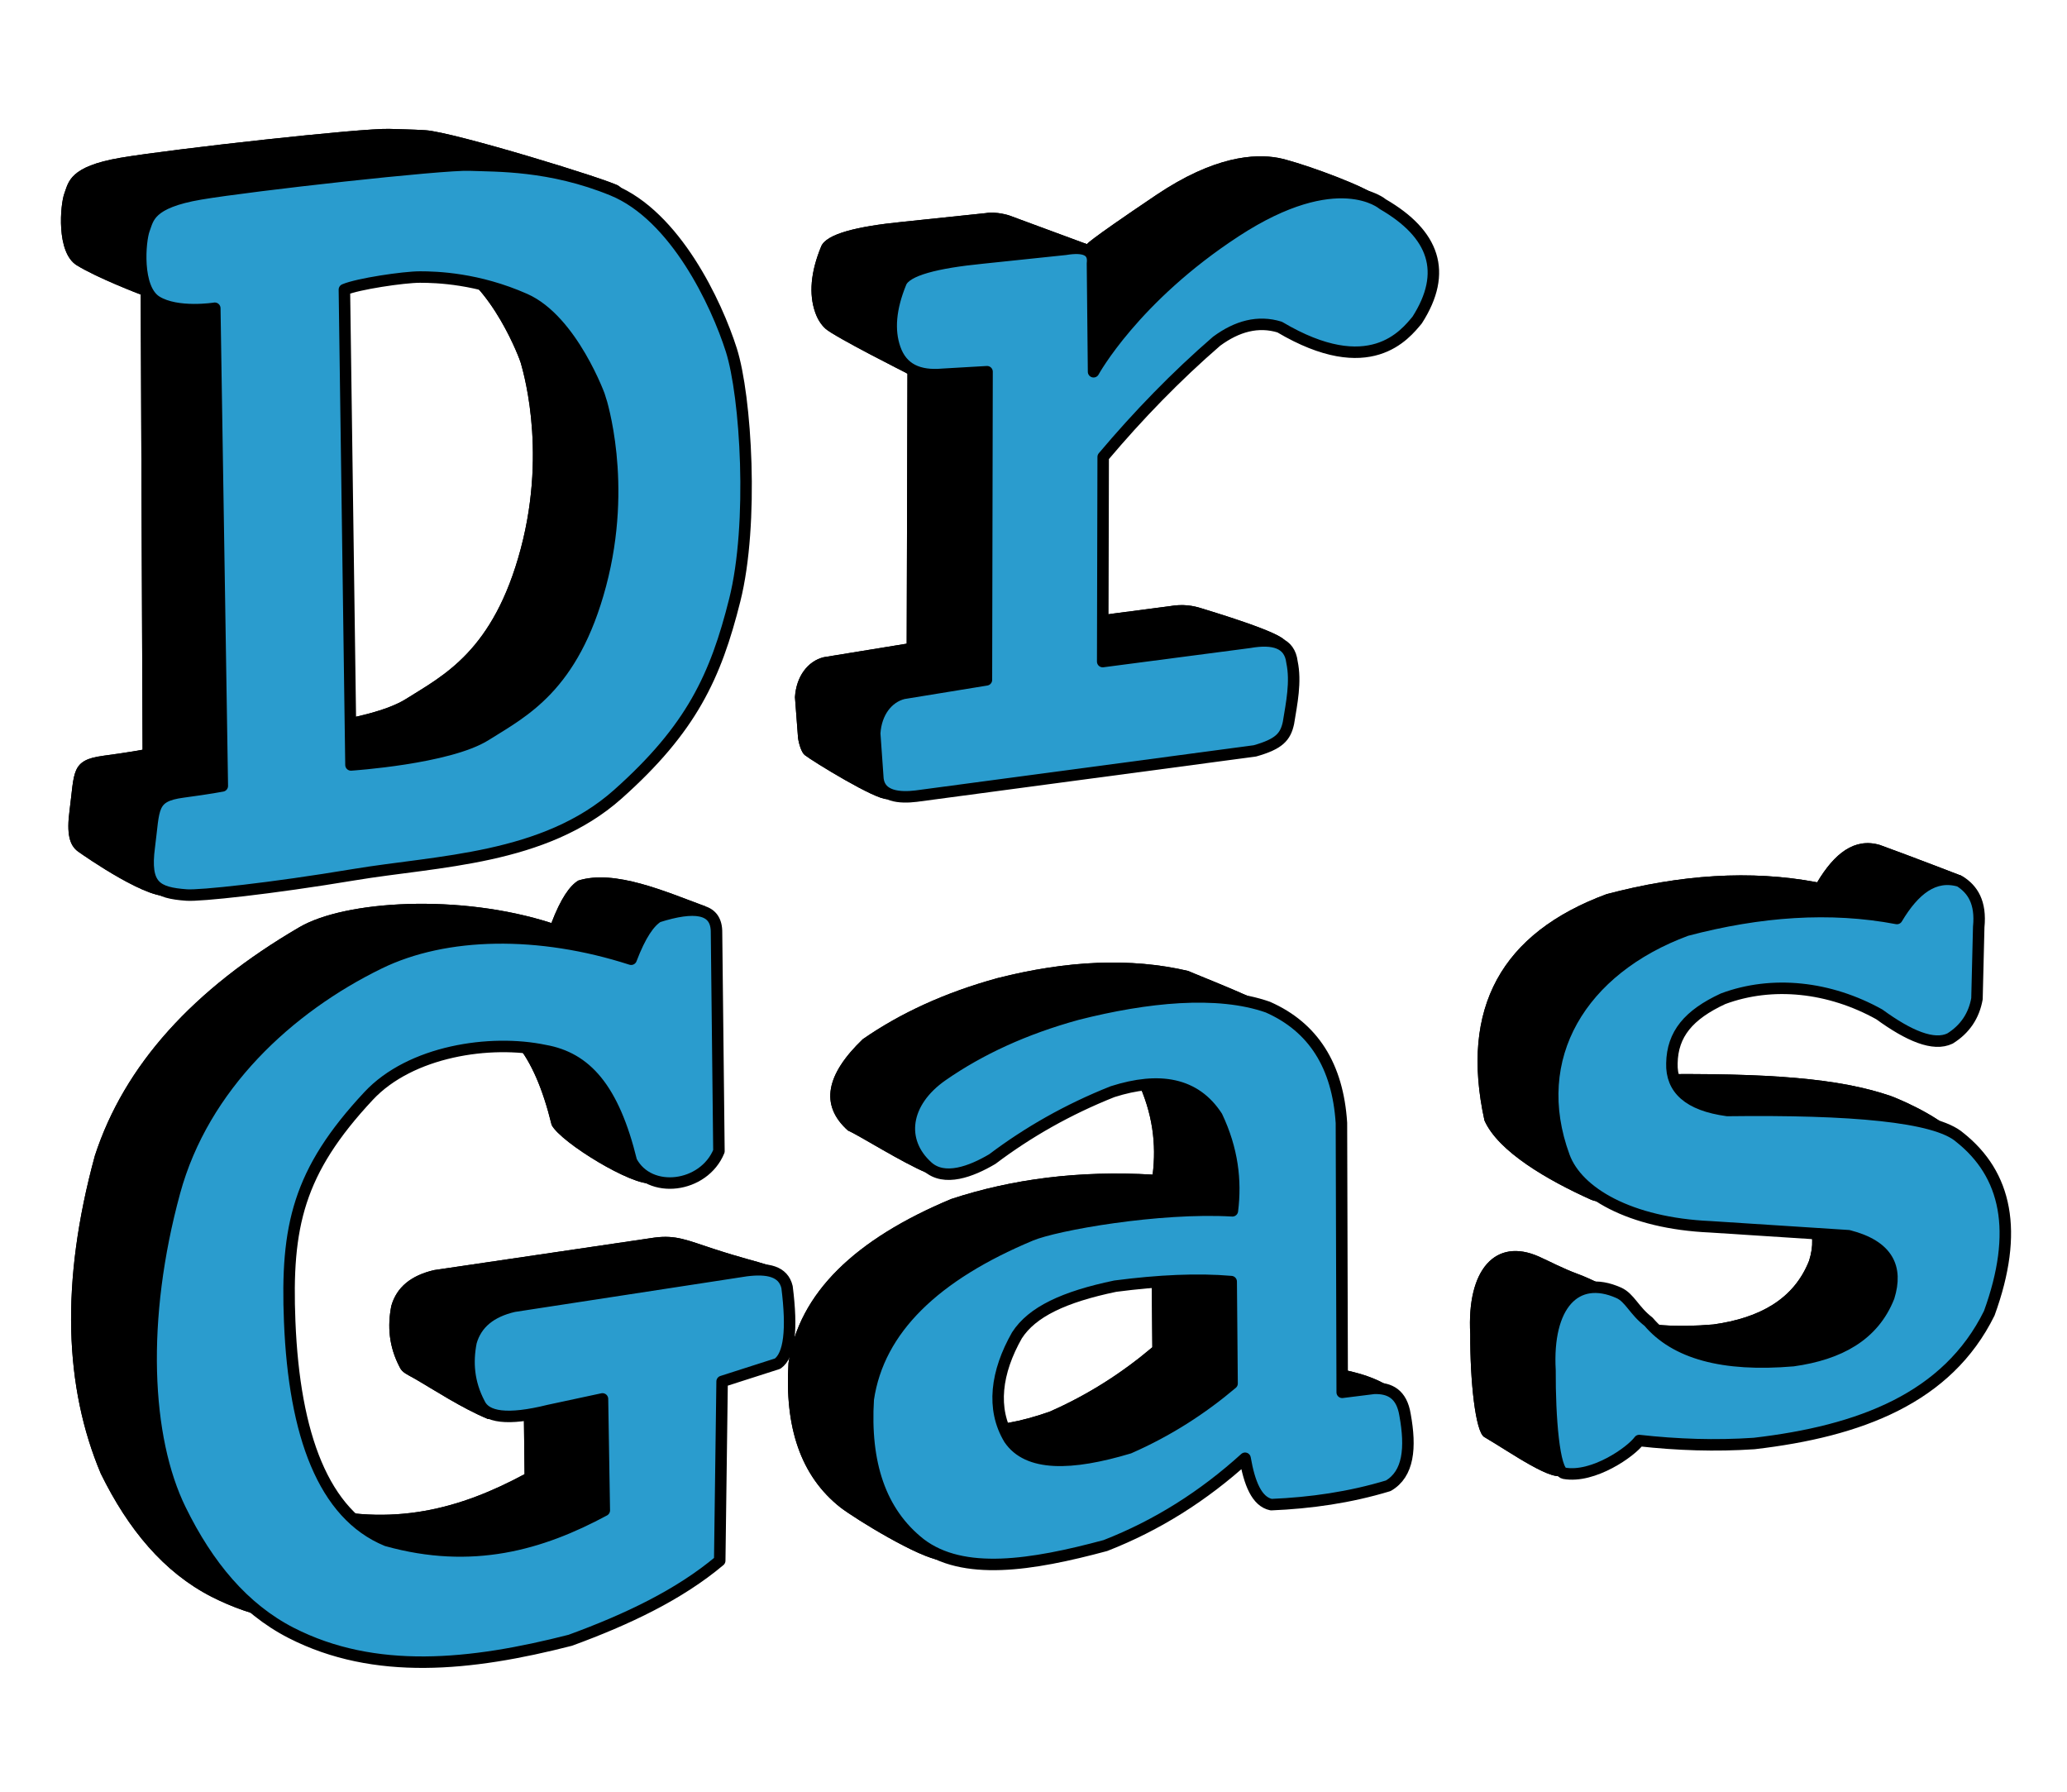 <?xml version="1.0" encoding="UTF-8" standalone="no"?><!DOCTYPE svg PUBLIC "-//W3C//DTD SVG 1.1//EN" "http://www.w3.org/Graphics/SVG/1.1/DTD/svg11.dtd"><svg width="100%" height="100%" viewBox="0 0 1500 1300" version="1.1" xmlns="http://www.w3.org/2000/svg" xmlns:xlink="http://www.w3.org/1999/xlink" xml:space="preserve" xmlns:serif="http://www.serif.com/" style="fill-rule:evenodd;clip-rule:evenodd;stroke-linecap:round;stroke-linejoin:round;stroke-miterlimit:1.5;"><g transform="matrix(0.5,0,0,0.5,0,0)"><g transform="matrix(1.234,0,0,1.234,-469.192,-634.405)"><g><g id="shadow-reaqr" serif:id="shadow reaqr" transform="matrix(1,0,0,1,-97.04,-44.516)"><g><path d="M644.951,1440.26l-2.198,-535.272c-0,-0 -50.951,-19.376 -75.273,-34.459c-24.321,-15.083 -19.396,-71.43 -14.456,-84.615c4.939,-13.185 5.82,-31.553 65.942,-41.762c60.122,-10.21 285.183,-35.247 316.637,-33.958c10.644,0.436 24.923,0.491 42.018,1.545c33.426,2.06 218.132,58.86 227.424,65.586c17.214,12.458 -38.929,7.604 -25.313,25.429c31.691,41.485 53.377,91.844 63.849,124.719c17.4,54.626 26.622,204.305 4.102,294.175c-22.519,89.871 -50.932,151.273 -137.546,228.404c-86.613,77.132 -420.795,156.628 -431.606,161.174c-22.539,9.478 -101.803,-45.783 -109.317,-51.156c-10.403,-7.44 -13.691,-21.291 -10.179,-47.945c6.049,-45.906 1.452,-59.677 39.61,-64.761c31.493,-4.196 46.306,-7.104 46.306,-7.104Zm143.586,-583.614l7.744,558.936c0,-0 114.937,-7.55 158.586,-35.079c43.648,-27.529 102.811,-56.017 134.897,-176.666c32.087,-120.65 0.096,-216.911 0,-218.444c-0.095,-1.532 -33.392,-93.011 -88.899,-117.564c-55.507,-24.554 -103.974,-25.991 -123.391,-25.991c-19.416,0 -73.477,8.127 -88.937,14.808Z"/><path d="M1755.81,845.785c0,-0 -4.752,0.169 81.271,-57.779c68.469,-46.123 116.035,-48.733 143.308,-43.768c19.987,3.638 85.674,26.738 110.065,40.876c19.998,11.592 -22.564,79.874 -40.192,107.357c-14.048,16.712 -55.61,71.113 -161.705,8.218c-25.275,-7.745 -48.874,61.873 -73.073,79.702c-47.606,41.2 -92.951,23.764 -134.488,73.012l-0.573,240.642l172.632,-22.603c15.724,-2.778 27.805,-0.54 37.349,2.533c8.386,2.701 97.291,28.959 98.486,39.052c4.894,23.243 -86.176,29.783 -89.965,53.078c-1.448,6.837 -3.602,12.275 -7.612,16.867c-5.724,6.552 -15.229,11.38 -31.862,16.084l-307.657,41.099l-30.957,58.095c-13.061,1.576 -88.066,-44.593 -97.062,-51.713c-4.051,-3.205 -7.068,-13.86 -7.903,-20.332l-3.609,-47.747c1.505,-24.551 15.214,-42.393 33.739,-46.987l97.672,-15.92l0.895,-317.642c0,-0 -85.915,-43.245 -96.336,-52.707c-5.271,-4.786 -9.388,-11.176 -12.216,-19.356c-7.452,-21.413 -5.408,-47.087 7.079,-77.448c6.144,-14.741 42.089,-23.574 95.66,-28.912l97.828,-10.244c13.026,-2.17 27.603,2.708 27.603,2.708l91.623,33.835Z"/><path d="M1229.06,1869.79l-1.425,-129.019l83.286,-105.772l-4.689,-10.839c-45.467,-16.71 -105.997,-43.661 -148.96,-29.994c-10.056,6.331 -20.463,21.034 -31.465,49.902c-108.028,-34.857 -242.719,-26.469 -296.37,4.85c-125.234,73.106 -206.011,162.494 -240.618,268.791c-40.809,149.635 -35.609,272.525 6.94,373.701c32.205,65.662 74.177,116.233 130.31,144.926c98.095,50.076 210.881,38.636 328.107,8.6c67.212,-24.542 128.425,-53.726 175.813,-93.607l2.805,-210.764l65.281,-20.927c6.465,-4.56 89.062,-46.753 91.09,-60.173c2.312,-15.301 -7.268,-10.949 -72.281,-32.181c-31.882,-10.412 -44.491,-16.57 -69.716,-13.336l-259.26,38.223c-26.951,6.221 -44.159,19.949 -50.41,42.119c-4.624,23.619 -3.047,47.61 9.96,72.287c2.935,6.298 9.438,8.652 17.269,13.148c22.027,12.645 55.47,34.775 86.517,47.585l42.212,-0.382l0.778,65.238c-74.608,40.176 -155.574,63.482 -255.87,35.493c-74.475,-30.61 -108.624,-122.331 -114.15,-257.427c3.133,-110.614 13.404,-174.909 96.434,-263.779c83.043,-65.26 139.231,-68.556 203.641,-55.026c48.115,8.5 80.708,43.903 101.824,130.186c11.065,20.837 95.484,72.151 117.328,68.449c19.8,-3.356 -22.785,-59.708 -14.381,-80.272Z"/><path d="M1832.96,1939.91c4.471,-35.58 0.135,-72.321 -18.149,-110.902c-25.478,-39.261 -67.546,-46.801 -122.752,-29.219c-34.13,13.565 -65.703,29.519 -95.02,47.578c-16.145,9.946 31.314,75.814 16.486,86.99c-12.076,7.148 -18.61,14.994 -46.117,3.549c-29.238,-12.165 -79.522,-44.066 -92.86,-49.857c-33.517,-30.038 -25.483,-66.152 17.451,-107.371c44.089,-30.618 96.584,-54.855 158.36,-71.819c81.617,-20.731 156.678,-24.31 224.321,-8.478c16.09,7.098 90.713,35.728 102.343,46.792c15.742,14.977 -33.366,14.037 -25.791,36.275c5.401,15.855 8.726,33.556 9.978,53.101l0.92,316.796l81.369,13.742c37.12,5.248 65.641,17.317 74.502,28.722c0,0 -77.697,53.507 -101.705,67.436c-45.232,13.71 -91.207,20.258 -137.659,22.201c-17.126,-3.507 -22.555,-0.273 -27.656,-29.465c-48.856,44.325 -106.507,53.808 -167.37,77.565c-22.378,6.021 -44.334,11.334 -65.457,15.254c-31.034,5.758 -8.191,47.012 -34.335,44.579c-25.187,-2.345 -99.583,-48.004 -117.864,-61.915c-47.508,-37.284 -65.86,-95.407 -61.291,-169.913c12.152,-82.648 78.772,-145.955 191.316,-192.954c71.644,-23.559 150.321,-33.723 236.98,-28.687Zm-1.4,83.24c-39.348,-3.41 -85.176,-1.311 -136.391,5.366c-60.289,12.568 -97.368,33.4 -115.135,61.108c-24.439,43.073 -30.784,83.102 -9.573,118.495c21.6,32.156 73.135,34.476 141.074,10.658c45.78,-20.09 85.605,-45.873 121.057,-75.837l-1.032,-119.79Z"/><path d="M2614.56,1596.16c-78.502,-14.903 -161.333,-8.908 -247.646,13.894c-123.463,45.644 -172.747,133.574 -143.685,266.165c16.272,36.795 74.692,70.365 125.145,93.075c18.002,8.103 22.257,-11.676 46.65,-10.598l162.707,10.512c46.559,11.972 57.962,37.657 47.317,71.942c-17.964,45.461 -58.4,67.38 -112.527,74.957c-43.405,3.711 -79.415,1.115 -108.362,-7.503c-12.962,-3.859 2.398,-24.105 -7.761,-30.354c-10.481,-6.447 -25.687,-14.923 -43.405,-21.503c-18.546,-6.887 -32.597,-14.601 -45.628,-20.413c-50.992,-22.742 -85.113,14.981 -80.842,91.123c-0.29,54.878 6.07,115.051 16.496,121.068c29.303,16.913 84.449,56.52 93.917,43.371c14.802,1.656 24.156,-78.902 39.041,-78.045c30.026,1.729 60.23,1.744 90.647,-0.307c124.479,-14.477 227.345,-53.432 276.538,-153.174c14.653,-40.295 20.571,-75.443 18.493,-105.88c-1.382,-20.246 49.624,-39.651 40.542,-55.399c-12.377,-21.461 -61.992,-44.498 -81.16,-51.685c-60.647,-20.672 -141.03,-27.298 -285.965,-25.471c-45.805,-6.22 -66.034,-25.454 -65.17,-55.42c0.621,-34.411 19.643,-57.185 60.202,-75.975c58.037,-21.612 120.703,-32.526 179.187,0c34.863,25.368 75.445,39.047 94.785,29.696c17.744,-11.103 21.071,-9.779 24.635,-29.696l75.309,-102.16c0,-0 -58.507,-22.616 -95.694,-36.112c-29.899,-8.89 -53.532,9.973 -73.766,43.892Z"/></g><g><path d="M644.951,1440.26l-2.198,-535.272c-0,-0 -50.951,-19.376 -75.273,-34.459c-24.321,-15.083 -19.396,-71.43 -14.456,-84.615c4.939,-13.185 5.82,-31.553 65.942,-41.762c60.122,-10.21 285.183,-35.247 316.637,-33.958c10.644,0.436 24.923,0.491 42.018,1.545c33.426,2.06 218.132,58.86 227.424,65.586c17.214,12.458 -38.929,7.604 -25.313,25.429c31.691,41.485 53.377,91.844 63.849,124.719c17.4,54.626 26.622,204.305 4.102,294.175c-22.519,89.871 -50.932,151.273 -137.546,228.404c-86.613,77.132 -420.795,156.628 -431.606,161.174c-22.539,9.478 -101.803,-45.783 -109.317,-51.156c-10.403,-7.44 -13.691,-21.291 -10.179,-47.945c6.049,-45.906 1.452,-59.677 39.61,-64.761c31.493,-4.196 46.306,-7.104 46.306,-7.104Zm143.586,-583.614l7.744,558.936c0,-0 114.937,-7.55 158.586,-35.079c43.648,-27.529 102.811,-56.017 134.897,-176.666c32.087,-120.65 0.096,-216.911 0,-218.444c-0.095,-1.532 -33.392,-93.011 -88.899,-117.564c-55.507,-24.554 -103.974,-25.991 -123.391,-25.991c-19.416,0 -73.477,8.127 -88.937,14.808Z"/><path d="M1755.81,845.785c0,-0 -4.752,0.169 81.271,-57.779c68.469,-46.123 116.035,-48.733 143.308,-43.768c19.987,3.638 85.674,26.738 110.065,40.876c19.998,11.592 -22.564,79.874 -40.192,107.357c-14.048,16.712 -55.61,71.113 -161.705,8.218c-25.275,-7.745 -48.874,61.873 -73.073,79.702c-47.606,41.2 -92.951,23.764 -134.488,73.012l-0.573,240.642l172.632,-22.603c15.724,-2.778 27.805,-0.54 37.349,2.533c8.386,2.701 97.291,28.959 98.486,39.052c4.894,23.243 -86.176,29.783 -89.965,53.078c-1.448,6.837 -3.602,12.275 -7.612,16.867c-5.724,6.552 -15.229,11.38 -31.862,16.084l-307.657,41.099l-30.957,58.095c-13.061,1.576 -88.066,-44.593 -97.062,-51.713c-4.051,-3.205 -7.068,-13.86 -7.903,-20.332l-3.609,-47.747c1.505,-24.551 15.214,-42.393 33.739,-46.987l97.672,-15.92l0.895,-317.642c0,-0 -85.915,-43.245 -96.336,-52.707c-5.271,-4.786 -9.388,-11.176 -12.216,-19.356c-7.452,-21.413 -5.408,-47.087 7.079,-77.448c6.144,-14.741 42.089,-23.574 95.66,-28.912l97.828,-10.244c13.026,-2.17 27.603,2.708 27.603,2.708l91.623,33.835Z"/><path d="M1229.06,1869.79l-1.425,-129.019l83.286,-105.772l-4.689,-10.839c-45.467,-16.71 -105.997,-43.661 -148.96,-29.994c-10.056,6.331 -20.463,21.034 -31.465,49.902c-108.028,-34.857 -242.719,-26.469 -296.37,4.85c-125.234,73.106 -206.011,162.494 -240.618,268.791c-40.809,149.635 -35.609,272.525 6.94,373.701c32.205,65.662 74.177,116.233 130.31,144.926c98.095,50.076 210.881,38.636 328.107,8.6c67.212,-24.542 128.425,-53.726 175.813,-93.607l2.805,-210.764l65.281,-20.927c6.465,-4.56 89.062,-46.753 91.09,-60.173c2.312,-15.301 -7.268,-10.949 -72.281,-32.181c-31.882,-10.412 -44.491,-16.57 -69.716,-13.336l-259.26,38.223c-26.951,6.221 -44.159,19.949 -50.41,42.119c-4.624,23.619 -3.047,47.61 9.96,72.287c2.935,6.298 9.438,8.652 17.269,13.148c22.027,12.645 55.47,34.775 86.517,47.585l42.212,-0.382l0.778,65.238c-74.608,40.176 -155.574,63.482 -255.87,35.493c-74.475,-30.61 -108.624,-122.331 -114.15,-257.427c3.133,-110.614 13.404,-174.909 96.434,-263.779c83.043,-65.26 139.231,-68.556 203.641,-55.026c48.115,8.5 80.708,43.903 101.824,130.186c11.065,20.837 95.484,72.151 117.328,68.449c19.8,-3.356 -22.785,-59.708 -14.381,-80.272Z"/><path d="M1832.96,1939.91c4.471,-35.58 0.135,-72.321 -18.149,-110.902c-25.478,-39.261 -67.546,-46.801 -122.752,-29.219c-34.13,13.565 -65.703,29.519 -95.02,47.578c-16.145,9.946 31.314,75.814 16.486,86.99c-12.076,7.148 -18.61,14.994 -46.117,3.549c-29.238,-12.165 -79.522,-44.066 -92.86,-49.857c-33.517,-30.038 -25.483,-66.152 17.451,-107.371c44.089,-30.618 96.584,-54.855 158.36,-71.819c81.617,-20.731 156.678,-24.31 224.321,-8.478c16.09,7.098 90.713,35.728 102.343,46.792c15.742,14.977 -33.366,14.037 -25.791,36.275c5.401,15.855 8.726,33.556 9.978,53.101l0.92,316.796l81.369,13.742c37.12,5.248 65.641,17.317 74.502,28.722c0,0 -77.697,53.507 -101.705,67.436c-45.232,13.71 -91.207,20.258 -137.659,22.201c-17.126,-3.507 -22.555,-0.273 -27.656,-29.465c-48.856,44.325 -106.507,53.808 -167.37,77.565c-22.378,6.021 -44.334,11.334 -65.457,15.254c-31.034,5.758 -8.191,47.012 -34.335,44.579c-25.187,-2.345 -99.583,-48.004 -117.864,-61.915c-47.508,-37.284 -65.86,-95.407 -61.291,-169.913c12.152,-82.648 78.772,-145.955 191.316,-192.954c71.644,-23.559 150.321,-33.723 236.98,-28.687Zm-1.4,83.24c-39.348,-3.41 -85.176,-1.311 -136.391,5.366c-60.289,12.568 -97.368,33.4 -115.135,61.108c-24.439,43.073 -30.784,83.102 -9.573,118.495c21.6,32.156 73.135,34.476 141.074,10.658c45.78,-20.09 85.605,-45.873 121.057,-75.837l-1.032,-119.79Z"/><path d="M2614.56,1596.16c-78.502,-14.903 -161.333,-8.908 -247.646,13.894c-123.463,45.644 -172.747,133.574 -143.685,266.165c16.272,36.795 74.692,70.365 125.145,93.075c18.002,8.103 22.257,-11.676 46.65,-10.598l162.707,10.512c46.559,11.972 57.962,37.657 47.317,71.942c-17.964,45.461 -58.4,67.38 -112.527,74.957c-43.405,3.711 -79.415,1.115 -108.362,-7.503c-12.962,-3.859 2.398,-24.105 -7.761,-30.354c-10.481,-6.447 -25.687,-14.923 -43.405,-21.503c-18.546,-6.887 -32.597,-14.601 -45.628,-20.413c-50.992,-22.742 -85.113,14.981 -80.842,91.123c-0.29,54.878 6.07,115.051 16.496,121.068c29.303,16.913 84.449,56.52 93.917,43.371c14.802,1.656 24.156,-78.902 39.041,-78.045c30.026,1.729 60.23,1.744 90.647,-0.307c124.479,-14.477 227.345,-53.432 276.538,-153.174c14.653,-40.295 20.571,-75.443 18.493,-105.88c-1.382,-20.246 49.624,-39.651 40.542,-55.399c-12.377,-21.461 -61.992,-44.498 -81.16,-51.685c-60.647,-20.672 -141.03,-27.298 -285.965,-25.471c-45.805,-6.22 -66.034,-25.454 -65.17,-55.42c0.621,-34.411 19.643,-57.185 60.202,-75.975c58.037,-21.612 120.703,-32.526 179.187,0c34.863,25.368 75.445,39.047 94.785,29.696c17.744,-11.103 21.071,-9.779 24.635,-29.696l75.309,-102.16c0,-0 -58.507,-22.616 -95.694,-36.112c-29.899,-8.89 -53.532,9.973 -73.766,43.892Z"/></g></g></g><g id="front-outline" serif:id="front outline" transform="matrix(1,0,0,1,-3.257,-1.956)"><path d="M644.951,1440.26l-8.845,-561.723c-0,-0 -44.304,7.075 -68.626,-8.008c-24.321,-15.083 -19.396,-71.43 -14.456,-84.615c4.939,-13.185 5.82,-31.553 65.942,-41.762c60.122,-10.21 285.183,-35.247 316.637,-33.958c31.455,1.289 94.671,-0.753 168.443,29.502c73.772,30.255 122.134,133.151 139.535,187.777c17.4,54.626 26.622,204.305 4.102,294.175c-22.519,89.871 -50.932,151.273 -137.546,228.404c-86.613,77.132 -211.858,78.154 -310.402,94.599c-98.544,16.444 -181.067,25.053 -196.729,23.915c-35.896,-2.607 -50.02,-10.535 -43.971,-56.441c6.049,-45.906 1.452,-59.677 39.61,-64.761c31.493,-4.196 46.306,-7.104 46.306,-7.104Zm143.586,-583.614l7.744,558.936c0,-0 114.937,-7.55 158.586,-35.079c43.648,-27.529 102.811,-56.017 134.897,-176.666c32.087,-120.65 0.096,-216.911 0,-218.444c-0.095,-1.532 -33.392,-93.011 -88.899,-117.564c-55.507,-24.554 -103.974,-25.991 -123.391,-25.991c-19.416,0 -73.477,8.127 -88.937,14.808Z" style="fill:#2a9cce;stroke:#000;stroke-width:13.5px;"/><path d="M1669.68,953.22c0,0 47.547,-87.11 167.402,-165.214c119.855,-78.104 172.758,-31.858 172.758,-31.858c60.576,35.117 76.541,80.012 40.423,136.323c-14.048,16.712 -55.61,71.113 -161.705,8.218c-25.275,-7.745 -49.948,-1.187 -74.148,16.642c-47.605,41.201 -91.876,86.824 -133.413,136.072l-0.573,240.642l172.632,-22.603c28.327,-5.005 47.317,0.52 50.002,23.205c4.894,23.243 -0.343,48.163 -4.132,71.458c-3.514,16.593 -11.186,24.95 -39.474,32.951l-398.523,53.238c-18.94,2.285 -42.164,0.808 -44.852,-20.04l-3.813,-53.796c1.505,-24.551 15.214,-42.393 33.739,-46.987l97.672,-15.92l0.738,-362.373l-52.414,3.045c-27.722,2.462 -47.562,-6.026 -55.981,-30.377c-7.452,-21.413 -5.408,-47.087 7.079,-77.448c6.144,-14.741 42.089,-23.574 95.66,-28.912l97.828,-10.244c22.073,-3.678 33.86,0.908 31.816,16.607l1.279,127.371Z" style="fill:#2a9cce;stroke:#000;stroke-width:13.5px;"/><path d="M1229.06,1869.79l-2.863,-259.224c-0.923,-26.576 -25.962,-30.067 -68.925,-16.4c-10.056,6.331 -20.463,21.034 -31.465,49.902c-108.028,-34.857 -217.991,-33.429 -296.37,4.85c-106.585,52.054 -206.643,144.212 -240.618,268.791c-40.809,149.635 -34.537,289.137 6.94,373.701c32.205,65.662 74.177,116.233 130.31,144.926c98.095,50.076 210.881,38.636 328.107,8.6c67.212,-24.542 128.425,-53.726 175.813,-93.607l2.805,-210.764l65.281,-20.927c13.836,-9.759 17.455,-39.917 11.095,-90.005c-4.408,-18.758 -22.94,-22.596 -48.165,-19.362l-273.097,41.9c-26.951,6.221 -44.159,19.949 -50.41,42.119c-4.624,23.619 -3.047,47.61 9.96,72.287c7.479,16.048 32.403,20.25 81.429,8.085l63.211,-13.558l2.136,131.062c-74.608,40.176 -155.574,63.482 -255.87,35.493c-74.475,-30.61 -108.739,-124.279 -114.15,-257.427c-4.559,-112.177 9.818,-176.564 92.847,-265.434c49.214,-52.676 142.818,-66.901 207.228,-53.371c48.115,8.5 80.708,43.903 101.824,130.186c21.095,39.725 85.273,31.426 102.947,-11.823Z" style="fill:#2a9cce;stroke:#000;stroke-width:13.5px;"/><path d="M1832.96,1939.91c4.471,-35.58 0.135,-72.321 -18.149,-110.902c-25.478,-39.261 -67.546,-46.801 -122.752,-29.219c-52.926,21.036 -99.702,47.815 -141.454,79.285c-24.912,14.745 -56.401,26.591 -76.057,8.975c-33.517,-30.038 -28.022,-75.791 17.451,-107.371c44.089,-30.618 96.584,-54.855 158.36,-71.819c81.617,-20.731 165.03,-29.356 224.321,-8.478c53.4,23.557 82.226,68.961 86.53,136.168l0.92,316.796l37.312,-4.657c18.72,-0.659 32.67,6.743 36.58,31.111c7.067,38.682 4.282,69.517 -19.726,83.446c-45.232,13.71 -91.207,20.258 -137.659,22.201c-17.126,-3.507 -25.661,-25.366 -30.761,-54.558c-48.856,44.325 -103.402,78.901 -164.265,102.658c-86.931,23.39 -167.483,36.097 -217.656,-2.082c-47.508,-37.284 -65.86,-95.407 -61.291,-169.913c12.152,-82.648 78.772,-145.955 191.316,-192.954c29.512,-12.325 150.321,-33.723 236.98,-28.687Zm-1.4,83.24c-39.348,-3.41 -85.176,-1.311 -136.391,5.366c-60.289,12.568 -97.883,30.221 -115.649,57.929c-24.439,43.074 -30.27,86.281 -9.059,121.674c21.6,32.156 72.649,31.181 141.074,10.658c45.78,-20.09 85.605,-45.873 121.057,-75.837l-1.032,-119.79Z" style="fill:#2a9cce;stroke:#000;stroke-width:13.5px;"/><path d="M2614.56,1596.16c-78.502,-14.903 -161.333,-8.908 -247.646,13.894c-123.463,45.644 -186.835,149.211 -143.685,266.165c15.604,42.294 77.251,78.298 171.795,82.477l162.707,10.512c46.559,11.972 57.962,37.657 47.317,71.942c-17.964,45.461 -58.4,67.38 -112.527,74.957c-82.895,7.086 -138.816,-8.826 -170.078,-45.765c-17.131,-13.149 -22.047,-28.196 -35.078,-34.008c-50.992,-22.742 -85.113,14.981 -80.842,91.123c-0.29,54.878 4.653,118.91 16.496,121.068c34.299,6.251 78.961,-25.316 88.429,-38.466c44.662,4.997 89.68,6.553 135.176,3.485c124.479,-14.477 227.345,-53.432 276.538,-153.174c35.067,-96.431 20.105,-163.383 -34.737,-206.837c-28.548,-24.902 -128.418,-33.425 -273.353,-31.598c-45.805,-6.22 -66.034,-25.454 -65.17,-55.42c0.621,-34.411 19.643,-57.185 60.202,-75.975c58.037,-21.612 125.227,-14.168 183.711,18.358c34.863,25.368 63.905,37.716 83.244,28.365c17.745,-11.103 28.088,-26.806 31.652,-46.723l2.059,-84.358c2.878,-28.933 -7.086,-44.277 -22.444,-53.914c-29.899,-8.89 -53.532,9.973 -73.766,43.892Z" style="fill:#2a9cce;stroke:#000;stroke-width:13.5px;"/></g></g></g></svg>